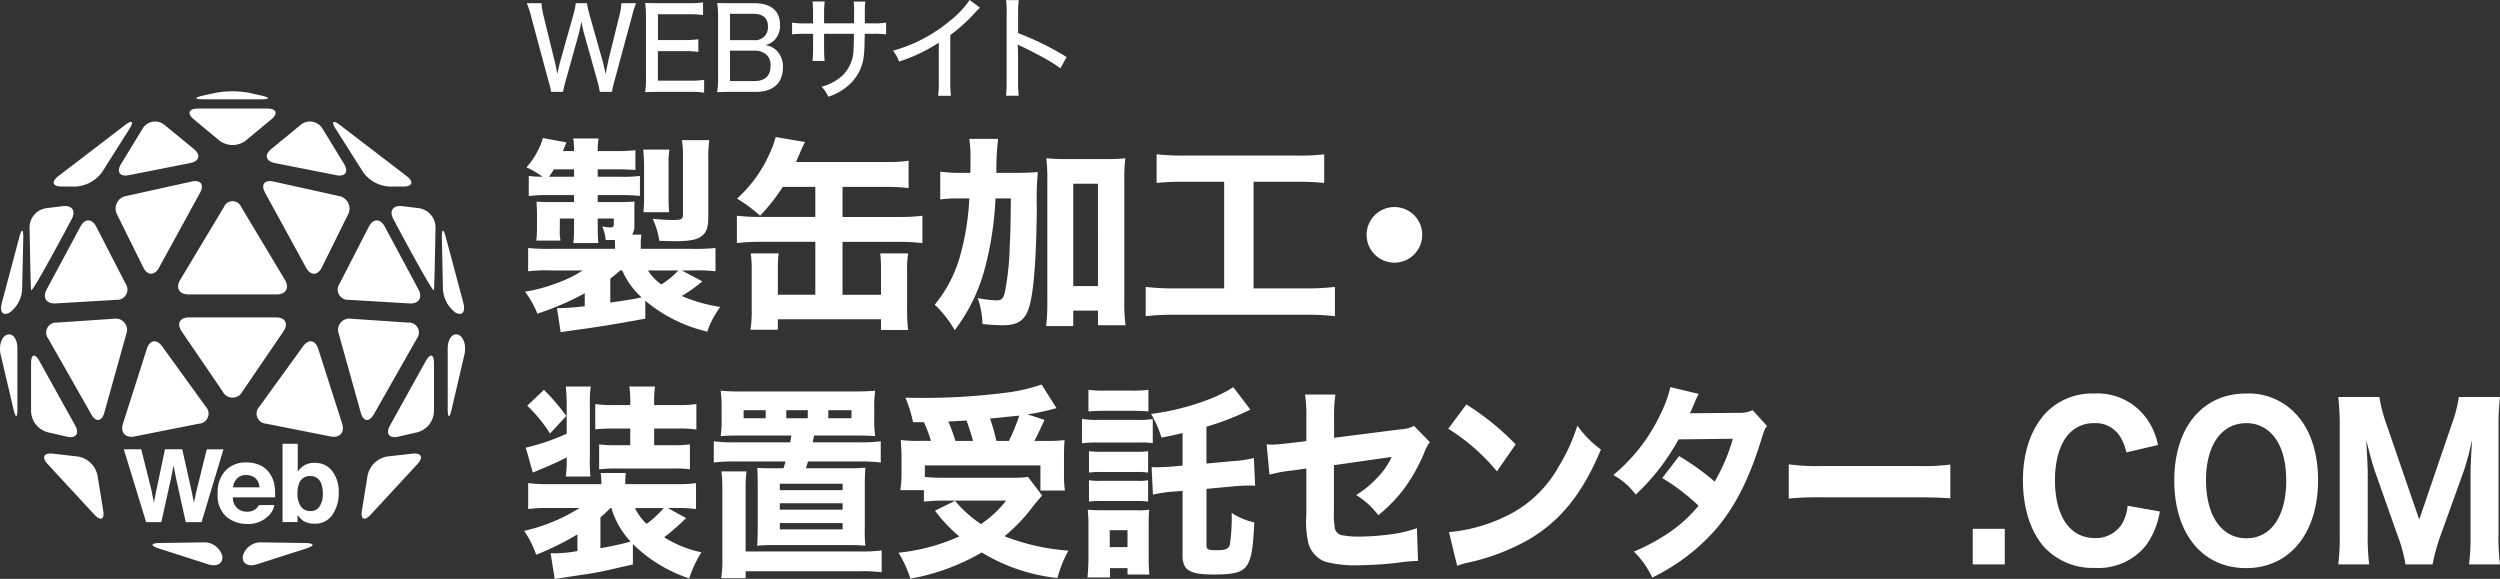 <svg xmlns="http://www.w3.org/2000/svg" width="357.297" height="82.727"><rect width="100%" height="100%" fill="#333333" stroke="none"/><defs><clipPath id="a"><path fill="#fff" d="M0 0h357.297v82.727H0z"/></clipPath></defs><g fill="#fff" clip-path="url(#a)"><path d="M92.225 45.538c-3.414.647-7.565 1.325-10.566 1.707-.766.119-.882.119-1.529.237l-.531-3.445h.325c.825 0 2-.088 3.648-.263v-1.856a41.284 41.284 0 0 1-6.768 2.913 13.81 13.81 0 0 0-1.768-3.148 21.633 21.633 0 0 0 4.414-1.176 17.168 17.168 0 0 0 3.824-1.856h-4.585a22.228 22.228 0 0 0-3.207.119v-3.324a29.529 29.529 0 0 0 3.352.116h9.065v-.5c0-.178 0-.325-.031-.766h-1.294a6.849 6.849 0 0 0-.5-1.941 6.043 6.043 0 0 0 1.209.147c.322 0 .441-.119.441-.472v-.794h-2.3v1.119c0 1.029.031 1.619.088 2.382h-3.559c.062-.851.09-1.235.09-2.354v-1.147h-2.031v1.56a6.6 6.6 0 0 0 .09 1.588h-3.444a3.427 3.427 0 0 1 .059-.645c0-.178.028-.8.028-1.119v-2.21c0-.2-.028-.763-.059-1.588.415.031 1.238.059 1.825.059h3.532v-1h-3.707a19.37 19.37 0 0 0-2.767.147v-2.882a14.988 14.988 0 0 0 2 .116 15.417 15.417 0 0 0-2.326-1.354 10.954 10.954 0 0 0 2.354-4.179l3.357.619c-.237.59-.325.825-.5 1.238h1.591a11.042 11.042 0 0 0-.119-1.8h3.62a10.2 10.2 0 0 0-.119 1.8h2.56a22.272 22.272 0 0 0 2.826-.119v2.823a37.459 37.459 0 0 0-2.795-.088h-2.592v1.06h2.973a22.539 22.539 0 0 0 3.06-.116V28a26.258 26.258 0 0 0-2.883-.119h-3.15v1h2.944c.972 0 1.529-.028 2.323-.059-.028.325-.028.647-.028 1.178v2.207a2.246 2.246 0 0 1-.325 1.323h1.326a8.639 8.639 0 0 0-.088 1.532v.5h7.268a29.712 29.712 0 0 0 3.411-.116v3.323a22.853 22.853 0 0 0-3.233-.119h-1.588l2.942 1.56a21.474 21.474 0 0 1-2.942 2.092 22.189 22.189 0 0 0 5.5 1.56 13.034 13.034 0 0 0-1.854 3.53 21.219 21.219 0 0 1-8.857-4.415ZM82.044 25.262v-1.06h-2.885a11.783 11.783 0 0 1-.706 1.06Zm5.177 17.981c2.5-.353 3.473-.531 4.476-.735a11.305 11.305 0 0 1-2.769-3.857h-.292c-.529.472-.7.619-1.413 1.178Zm4.739-12.92a18.7 18.7 0 0 0 .088-2v-4.68c0-.763-.057-1.648-.116-2.264h3.736a13.818 13.818 0 0 0-.116 2.264v4.62a16.666 16.666 0 0 0 .088 2.06Zm.647 8.328a6.812 6.812 0 0 0 1.913 2 13.161 13.161 0 0 0 2.444-2Zm8.622-7.65c0 1.619-.291 2.323-1.145 2.885-.678.41-1.681.588-3.71.588-.441 0-1.323-.031-2.148-.059a11.093 11.093 0 0 0-.941-3.148c1.147.116 2.235.175 2.883.175 1.238 0 1.444-.119 1.444-.822v-8.124a15.349 15.349 0 0 0-.15-2.47h3.916a16.085 16.085 0 0 0-.15 2.676Zm10.648-4.295a27.814 27.814 0 0 1-3.238 4.12 22.261 22.261 0 0 0-3.3-2.442 19.111 19.111 0 0 0 4.8-6.771 11.86 11.86 0 0 0 .709-2.024l4.205.706c-.206.382-.469.941-.676 1.441-.178.441-.266.619-.619 1.413h12.92a18.5 18.5 0 0 0 3.179-.178v3.914a23.3 23.3 0 0 0-3.179-.175h-6.267v4.3h8.091a25.492 25.492 0 0 0 3.326-.178v3.914a26.419 26.419 0 0 0-3.326-.178h-8.091v7.565h5.5v-3.832a16.182 16.182 0 0 0-.119-2.088h4a13.66 13.66 0 0 0-.147 2.354v5.532a21.942 21.942 0 0 0 .147 3.06h-3.879v-1.531h-14.745v1.5h-3.912a17.64 17.64 0 0 0 .175-3.06v-5.533a14.217 14.217 0 0 0-.144-2.323h4a14.655 14.655 0 0 0-.116 2.088v3.826h5.355v-7.564h-7.858a27.287 27.287 0 0 0-3.354.178v-3.914a26.935 26.935 0 0 0 3.354.178h7.856v-4.3Zm33.067-2.001c1.532 0 2.442-.031 3.383-.119a41.389 41.389 0 0 0-.144 5.267c-.09 6.68-.356 10.829-.915 13.332-.559 2.473-1.557 3.3-4 3.3-.706 0-1.676-.059-2.854-.175a12.088 12.088 0 0 0-.678-3.708 16.353 16.353 0 0 0 2.679.322c.706 0 .944-.206 1.176-1.06a37.069 37.069 0 0 0 .709-6.474c.119-2.589.119-2.707.175-7.034h-2.2a46.88 46.88 0 0 1-1.619 10.36 25.125 25.125 0 0 1-4.21 8.475 15.773 15.773 0 0 0-2.854-3.648 18.807 18.807 0 0 0 3.532-6.652 36.587 36.587 0 0 0 1.41-8.534h-1.271a20.126 20.126 0 0 0-2.885.147v-3.977a21.5 21.5 0 0 0 3.238.178h1.057c.028-.794.028-.794.028-2.179a16.278 16.278 0 0 0-.174-2.675h4.12a34.644 34.644 0 0 0-.235 4.855Zm8.444 21.895h-3.883a27.187 27.187 0 0 0 .178-3.414V25.705a22.836 22.836 0 0 0-.15-3.089 24.345 24.345 0 0 0 2.71.116h5.853a22.889 22.889 0 0 0 2.738-.116 23.586 23.586 0 0 0-.147 3.089v17.332a22.071 22.071 0 0 0 .178 3.445h-3.945v-2.089h-3.532Zm0-5.711h3.532V26.262h-3.532Zm15.915-14.918a38.17 38.17 0 0 0-4 .175v-4.089a35.58 35.58 0 0 0 4.061.175h15.889a30.634 30.634 0 0 0 4-.175v4.089a38.716 38.716 0 0 0-3.973-.175h-6.12v15.243h7.387a34.542 34.542 0 0 0 4.239-.206v4.179a35.354 35.354 0 0 0-4.267-.206h-18.541a37.837 37.837 0 0 0-4.236.206v-4.18a34.9 34.9 0 0 0 4.3.206h6.915V25.971Zm33.957 7.593a3.973 3.973 0 1 1-3.973-3.973 3.959 3.959 0 0 1 3.973 3.973M90.452 80.668l-3.5.8c-1.722.382-1.722.382-5.693.969-1.428.235-1.428.235-1.985.294l-.583-3.677c.394.028.583.028.714.028a19.971 19.971 0 0 0 3.122-.325v-2.385a40.513 40.513 0 0 1-5.9 2.913 13.608 13.608 0 0 0-1.72-3.414 25.262 25.262 0 0 0 7.918-3.267h-4.453a20.145 20.145 0 0 0-2.885.147v-3.706a20.564 20.564 0 0 0 3.019.147h7.441a9.443 9.443 0 0 0-.106-1.588h3.6a13.17 13.17 0 0 0-.08 1.588h7.23a18 18 0 0 0 2.885-.147v3.708a20.292 20.292 0 0 0-2.911-.147h-1.113l2.6 1.441a32.932 32.932 0 0 1-3.125 2.738 15.959 15.959 0 0 0 5.322 2.148 16.385 16.385 0 0 0-1.748 3.736 20.887 20.887 0 0 1-8.049-4.912Zm-9.59-12.564a18.764 18.764 0 0 0 .131-2.738c-.928.472-1.7.853-2.754 1.294-.263.119-.263.119-1.191.5-.291.147-.4.175-.9.382l-1.006-3.561a31.369 31.369 0 0 0 5.85-2v-4.237a23.249 23.249 0 0 0-.131-2.5h3.576a14.153 14.153 0 0 0-.134 2.5v7.621a20.585 20.585 0 0 0 .077 2.738Zm-3.124-12.387a29.828 29.828 0 0 1 3.2 3.736l-2.328 2.5a20.989 20.989 0 0 0-3.258-3.972Zm9.955 5.53a21.2 21.2 0 0 0-2.62.119v-3.62a15.74 15.74 0 0 0 2.62.147h2.382v-.353a13.222 13.222 0 0 0-.132-2.295h3.679a12.334 12.334 0 0 0-.131 2.207v.441h3.416a15.929 15.929 0 0 0 2.62-.147v3.648a15.435 15.435 0 0 0-2.62-.147h-3.416v2.385h2.648a17.973 17.973 0 0 0 2.462-.119v3.561a14.8 14.8 0 0 0-2.357-.116h-8.023a21.574 21.574 0 0 0-2.591.116v-3.562a17.145 17.145 0 0 0 2.38.119h2.065v-2.386Zm-1.88 17.1a43.939 43.939 0 0 0 4.316-.944 11.95 11.95 0 0 1-2.754-4.8h-.131a15.291 15.291 0 0 1-1.431 1.325Zm4.925-5.739a8.25 8.25 0 0 0 1.668 2.266 15.02 15.02 0 0 0 2.465-2.266Zm14.933-10.362c-1.163 0-2.117.028-2.674.088a15.146 15.146 0 0 0 .134-2.413v-1.5a17.43 17.43 0 0 0-.134-2.589 26.881 26.881 0 0 0 2.968.119h16.15c1.3 0 2.411-.059 2.965-.119a16.8 16.8 0 0 0-.131 2.589v1.5a14.554 14.554 0 0 0 .131 2.413c-.634-.059-1.351-.088-2.674-.088h-6.063c-.077.5-.16.825-.183.972h6.539a23.19 23.19 0 0 0 3.176-.147V66.1a23.92 23.92 0 0 0-3.176-.147h-7.23a10.08 10.08 0 0 1-.289.972h6.141a23.261 23.261 0 0 0 2.357-.088c-.054.763-.08 1.441-.08 2.676v5.946a19.064 19.064 0 0 0 .08 2.532 23.49 23.49 0 0 0-2.411-.09h-10.643a23.972 23.972 0 0 0-2.408.09c.052-.913.077-1.532.077-2.532v-5.945c0-1.351-.026-1.941-.054-2.648.874.059.957.059 2.279.059h1.457c.157-.5.211-.647.291-.972h-7.1a23.3 23.3 0 0 0-3.153.147v-3.029a23.047 23.047 0 0 0 3.153.147h7.758l.183-.972Zm17.185 16.568a22.371 22.371 0 0 0 3.151-.147v3.12a22.369 22.369 0 0 0-3.151-.147h-16.282v1h-3.5a17.958 17.958 0 0 0 .16-3v-9.563a19.238 19.238 0 0 0-.134-2.707h3.6a17.691 17.691 0 0 0-.134 2.679v8.769Zm-13.423-20.188h-3.153v1.151h3.153Zm2.017 11.419h8.975v-.913h-8.975Zm0 2.795h8.975v-.913h-8.975Zm0 2.826h8.975v-.913h-8.975Zm4-17.04h-3.078v1.151h3.071Zm6.247 0h-3.315v1.151h3.308Zm8.787 1.711a17.96 17.96 0 0 0-1.085-3.5c1.3.031 2.091.031 2.594.031a93.847 93.847 0 0 0 11.729-.737 25.162 25.162 0 0 0 5.139-1.176l2.145 3.383c-.4.088-.48.119-1.165.294a36.635 36.635 0 0 1-2.968.59l2.411.794c-1.06 2.264-1.06 2.264-1.457 3h1.508a20.876 20.876 0 0 0 2.808-.119c-.052.794-.08 1.413-.08 2.589v2.266a16 16 0 0 0 .134 2.354h-3.5v-3.593h-16.519v1.65a21.647 21.647 0 0 0 2.594.116h9.9a14.309 14.309 0 0 0 2.251-.116l2.011 2.645c-.394.472-.394.472-1.191 1.413a23.693 23.693 0 0 1-4.179 4.416 30.777 30.777 0 0 0 9.135 2.057 16.6 16.6 0 0 0-1.565 3.916 26.117 26.117 0 0 1-10.829-3.651 30.964 30.964 0 0 1-10.194 3.74 16.387 16.387 0 0 0-1.694-3.708 28.017 28.017 0 0 0 8.684-2.326 21.375 21.375 0 0 1-3.47-3.679l2.862-1.413a17.411 17.411 0 0 0 3.705 3.326 15.492 15.492 0 0 0 3.6-3.354h-9.026a26.279 26.279 0 0 0-2.728.147v-1.647h-3.362a16.507 16.507 0 0 0 .16-2.385v-2.148c0-.941-.028-1.413-.106-2.62a21.709 21.709 0 0 0 2.754.119h1.562a19.554 19.554 0 0 0-1.008-2.674Zm5.056-.088a25.727 25.727 0 0 1 1.006 2.767h2.516a32.418 32.418 0 0 0-.928-2.913h-.08Zm8.658 2.767a32.459 32.459 0 0 0 1.483-3.62c-.5.059-.58.059-1.483.147-1.3.147-2.2.237-2.7.266a27.848 27.848 0 0 1 .9 3.207Zm10.437-3.156a10.523 10.523 0 0 0 2.143.15h5.827a12.59 12.59 0 0 0 2.145-.119v3.442a11.49 11.49 0 0 0-2.039-.088h-5.933a14.483 14.483 0 0 0-2.143.116Zm.792 22.658c.082-.882.134-1.911.134-2.883v-4.53a20.709 20.709 0 0 0-.106-2.266 18.937 18.937 0 0 0 2.011.088h5.033a8.513 8.513 0 0 0 1.745-.088c-.052.616-.08 1.2-.08 2.057v4.68c0 .884.028 1.766.106 2.532h-3.125v-.913h-2.514v1.323Zm.132-26.806a16.2 16.2 0 0 0 2.3.116h3.973a16.249 16.249 0 0 0 2.3-.116V58.8a25.34 25.34 0 0 0-2.3-.088h-3.973c-1.034 0-1.668.031-2.3.088Zm.077 8.769a12.027 12.027 0 0 0 1.671.09h5.162a10.176 10.176 0 0 0 1.617-.09v3.06a11.211 11.211 0 0 0-1.617-.088h-5.16a11.823 11.823 0 0 0-1.671.088Zm0 4.151a8.52 8.52 0 0 0 1.671.088h5.162a7.506 7.506 0 0 0 1.617-.088v3.058a11.713 11.713 0 0 0-1.671-.088h-5.135a8.634 8.634 0 0 0-1.642.088Zm2.968 9.563h2.54v-2.414h-2.54Zm10.406-16.3c-1.642.382-1.88.441-3.019.647a14.62 14.62 0 0 0-1.482-3.385 35.289 35.289 0 0 0 7.969-1.97 19.313 19.313 0 0 0 3.785-1.854l2.437 3.207a38.68 38.68 0 0 1-6.276 2.442v5.267l3.865-.353a15.671 15.671 0 0 0 2.913-.441l.186 3.973a6.8 6.8 0 0 0-.766-.031c-.585 0-1.431.031-2.094.088l-4.1.384v8.091c0 .562.24.678 1.508.678s1.722-.206 1.856-.913a26.932 26.932 0 0 0 .237-4.414 9.992 9.992 0 0 0 3.23 1.351c-.16 3.826-.451 5.445-1.191 6.327-.691.853-1.828 1.119-4.633 1.119-3.416 0-4.422-.619-4.422-2.707V70.16l-1.165.088a18.988 18.988 0 0 0-3.073.443l-.186-3.945a7.136 7.136 0 0 0 .743.031c.611 0 1.748-.059 2.436-.119l1.245-.119Zm17.689-2.091a20.123 20.123 0 0 0-.186-3.414h4.342a20.937 20.937 0 0 0-.186 3.326v2.854l9.449-1.206a4.407 4.407 0 0 0 1.96-.5l2.279 2.323a5.328 5.328 0 0 0-.8 1.5 25.633 25.633 0 0 1-2.834 5.09 21.571 21.571 0 0 1-3.733 3.855 11.375 11.375 0 0 0-3.172-2.881 14.336 14.336 0 0 0 3.019-2.473 10.674 10.674 0 0 0 2.063-2.973l-8.258 1.178v6.443a12.814 12.814 0 0 0 .106 2.385 1.291 1.291 0 0 0 1.193 1.208 12.937 12.937 0 0 0 2.331.175 38.487 38.487 0 0 0 4.685-.351 18.964 18.964 0 0 0 3.55-.856l.157 4.68a21.982 21.982 0 0 0-2.939.266 53.383 53.383 0 0 1-5.507.353 16.237 16.237 0 0 1-4.873-.529 3.948 3.948 0 0 1-2.38-2.738 13.918 13.918 0 0 1-.266-3.973v-6.593l-1.8.266a20.547 20.547 0 0 0-3.47.619l-.4-4.326c.346.031.637.031.794.031.529 0 1.431-.088 2.674-.237l2.2-.266Zm22.875-2.001a37.447 37.447 0 0 1 7.041 5.708l-2.674 3.855a28.559 28.559 0 0 0-6.961-6.09Zm-2.488 18.244a23.213 23.213 0 0 0 7.89-2.148 17 17 0 0 0 7.784-7.209 26.747 26.747 0 0 0 2.674-5.858 15.086 15.086 0 0 0 3.365 3.414c-2.625 6.3-5.747 10.182-10.354 12.889a31.355 31.355 0 0 1-7.7 3.06c-.663.15-.663.15-1.165.266a8.936 8.936 0 0 0-1.325.413Zm35.694-19.748a11.417 11.417 0 0 0-.688 1.5c-.237.529-.317.735-.583 1.263l6.992-.059a4.259 4.259 0 0 0 1.983-.382l2.065 2.266c-.369.469-.394.529-.846 2-1.748 5.68-3.788 9.651-6.593 12.889a28.843 28.843 0 0 1-8.975 6.768 12.483 12.483 0 0 0-2.622-3.708 28.993 28.993 0 0 0 5.056-2.736 19.8 19.8 0 0 0 4.185-3.826 29.19 29.19 0 0 0-5.188-3.945l2.408-3.148a36.328 36.328 0 0 1 5.084 3.648 25.738 25.738 0 0 0 2.594-6.121l-7.758.088a31.289 31.289 0 0 1-6.116 7.89 10.182 10.182 0 0 0-3.2-2.8 25.252 25.252 0 0 0 6.618-8.446 18.456 18.456 0 0 0 1.537-4.118Zm12.868 10.066a29.965 29.965 0 0 0 4.845.235h13.4a31.165 31.165 0 0 0 4.847-.206v4.827c-1.06-.088-2.808-.147-4.873-.147h-13.373a45.612 45.612 0 0 0-4.845.178Zm26.293 9.21h4.582v5.092h-4.582zm21.949-10.916a6.769 6.769 0 0 0-.874-2.238 4.076 4.076 0 0 0-3.705-1.941 4.739 4.739 0 0 0-3.736 1.65c-1.217 1.41-1.88 3.677-1.88 6.5 0 5.149 2.145 8.269 5.693 8.269a4.387 4.387 0 0 0 3.865-2 6.141 6.141 0 0 0 .82-2.62l4.607.822a11.418 11.418 0 0 1-1.983 4.857 8.731 8.731 0 0 1-7.281 3.207 9.429 9.429 0 0 1-7.309-3.029c-1.931-2.21-2.991-5.592-2.991-9.478 0-4 1.137-7.356 3.282-9.651a9.165 9.165 0 0 1 6.936-2.766 8.614 8.614 0 0 1 7.547 3.708 9.591 9.591 0 0 1 1.537 3.648Zm24.359-5.356c1.985 2.176 3.047 5.471 3.047 9.328 0 7.59-4.079 12.564-10.277 12.564-6.245 0-10.272-4.914-10.272-12.536 0-7.562 4.027-12.417 10.272-12.417a9.165 9.165 0 0 1 7.23 3.06m-1.506 9.357c0-2.885-.691-5.12-1.965-6.533a4.9 4.9 0 0 0-3.755-1.647c-3.517 0-5.742 3.148-5.742 8.122 0 5.12 2.225 8.328 5.773 8.328 3.517 0 5.693-3.148 5.693-8.269m17.047 12.007a21.524 21.524 0 0 0-1.137-4.148l-3.231-9.153c-.32-.913-.691-2.266-1.248-4.473.16 2.854.214 4.032.214 4.767v8.562a32.5 32.5 0 0 0 .211 4.445h-4.422a33.133 33.133 0 0 0 .211-4.445V61.216a35.032 35.032 0 0 0-.211-4.473h5.879a21.08 21.08 0 0 0 .98 3.8l4.713 13.714 4.685-13.722a19.334 19.334 0 0 0 .98-3.8h5.879a36.15 36.15 0 0 0-.211 4.473v15.014a30.608 30.608 0 0 0 .211 4.445h-4.422a33.458 33.458 0 0 0 .211-4.445v-8.65c0-.706.054-1.885.214-4.68-.134.559-.134.559-.425 1.854-.131.5-.583 2.091-.743 2.532l-3.336 9.269a26.946 26.946 0 0 0-1.137 4.12ZM23.54 17.878a2.081 2.081 0 0 0-3.169.531l-3.06 5.007c-.7 1.155-.2 1.882 1.122 1.617l8.751-1.73c1.32-.26 1.552-1.168.513-2.016Zm-5.704.026c1.065-.83 1.351-.552.629.567l-3.877 6.131a5 5 0 0 1-3.767 2.057h-1.97c-1.348 0-1.573-.665-.508-1.493Zm.232 10.102a1.829 1.829 0 0 0-1.3 2.723l3.705 7.477c.6 1.207 1.617 1.222 2.261.036l5.85-10.682c.65-1.176.1-1.9-1.212-1.611Zm-9.101 1.459c1.338-.168 1.913.67 1.279 1.854 0 0-5.711 10.762-5.8 10.148s-.219-8.972-.219-8.972a2.782 2.782 0 0 1 2.38-2.743ZM2.751 33.93c.343-1.3.6-1.269.572.088l-.157 7.219a4.408 4.408 0 0 1-1.787 3.434C.418 45.2-.08 44.587.263 43.276ZM.099 50.702c-.3-1.3.108-2.594.918-2.867s1.47.611 1.47 1.957v8.653c0 1.351-.248 1.372-.552.062Zm5.542.92c-.655-1.176-1.2-1.039-1.2.307v6.869a3.207 3.207 0 0 0 2.39 2.983l2.712.624c1.315.3 1.854-.428 1.2-1.6Zm8.122-19.215c-.614-1.2-1.637-1.207-2.266-.026l-4.821 8.978c-.639 1.181-.062 2.091 1.284 2.006l8.666-.513a1.475 1.475 0 0 0 1.32-2.318ZM6.9 48.405a1.427 1.427 0 0 1 1.232-2.3l8.132-.549a1.614 1.614 0 0 1 1.782 2.186l-3.138 11.239c-.366 1.294-1.2 1.4-1.862.229ZM23.176 49.5c-.794-1.085-1.771-.931-2.186.348L17.581 60.52c-.407 1.289.338 2.122 1.658 1.856l9.192-1.823a1.441 1.441 0 0 0 .969-2.444Zm-9.694 24.038c.915.987 1.485.717 1.263-.614l-.812-4.976a3.44 3.44 0 0 0-2.826-2.707l-3.522-.4c-1.336-.165-1.673.51-.766 1.493Zm15.531 3.976a2.663 2.663 0 0 1 2.748 1.918c.173 1.08-.727 1.629-2.016 1.214l-7.01-2.248c-1.287-.413-1.235-.766.111-.792Zm13.916-59.636a2.086 2.086 0 0 1 3.174.531l3.066 5.007c.7 1.155.188 1.882-1.132 1.617l-8.74-1.73c-1.33-.26-1.552-1.168-.513-2.016Zm5.707.026c-1.07-.83-1.351-.552-.624.567l3.883 6.131a4.94 4.94 0 0 0 3.748 2.058h1.975c1.338 0 1.573-.665.5-1.493Zm-.231 10.102a1.827 1.827 0 0 1 1.3 2.723l-3.7 7.477c-.6 1.207-1.617 1.222-2.266.036L37.893 27.56c-.65-1.176-.108-1.9 1.207-1.611Zm9.094 1.459c-1.33-.168-1.908.67-1.279 1.854 0 0 5.721 10.762 5.8 10.148s.224-8.972.224-8.972a2.782 2.782 0 0 0-2.385-2.744Zm6.224 4.465c-.343-1.3-.6-1.269-.572.088l.152 7.219a4.447 4.447 0 0 0 1.8 3.434c.957.529 1.459-.085 1.116-1.395Zm2.644 16.772c.307-1.3-.1-2.594-.9-2.867s-1.48.611-1.48 1.957v8.653c0 1.351.25 1.372.562.062Zm-5.53.92c.66-1.176 1.186-1.039 1.186.307v6.869a3.2 3.2 0 0 1-2.378 2.983l-2.712.624c-1.318.3-1.854-.428-1.194-1.6ZM52.71 32.407c.614-1.2 1.637-1.207 2.277-.026l4.816 8.978c.629 1.181.052 2.091-1.289 2.006l-8.671-.513a1.475 1.475 0 0 1-1.31-2.318Zm6.856 15.998a1.423 1.423 0 0 0-1.227-2.3l-8.137-.549a1.613 1.613 0 0 0-1.776 2.186l3.137 11.239c.361 1.294 1.2 1.4 1.867.229ZM43.307 49.5c.784-1.085 1.761-.931 2.171.348l3.414 10.672c.413 1.289-.338 2.122-1.66 1.856l-9.192-1.823a1.439 1.439 0 0 1-.962-2.444Zm9.685 24.038c-.91.987-1.485.717-1.263-.614l.807-4.976a3.446 3.446 0 0 1 2.831-2.707l3.522-.4c1.33-.165 1.684.51.761 1.493Zm-15.527 3.976a2.661 2.661 0 0 0-2.754 1.918c-.178 1.08.737 1.629 2.011 1.214l7.013-2.247c1.284-.413 1.235-.766-.113-.792Zm-1.843-64.243a13.386 13.386 0 0 0-4.775-.015l-1.813.4c-1.315.3-1.289.536.057.536h8.183c1.341 0 1.372-.245.062-.541Zm-7.902 3.802c-1.029-.841-.779-1.557.567-1.557h9.9c1.351 0 1.6.717.57 1.557l-3.635 3.014a3.1 3.1 0 0 1-3.767 0Zm6.78 12.549a1.348 1.348 0 0 0-2.516 0L25.76 39.984c-.691 1.147-.155 2.094 1.181 2.094h12.584c1.346 0 1.885-.946 1.189-2.094ZM27.039 45.36c-1.346 0-1.828.9-1.065 2.011l5.881 8.63a1.568 1.568 0 0 0 2.764 0l5.884-8.63c.758-1.106.276-2.011-1.065-2.011Zm-6.853 18.853 1.488 5.958.317 1.668.325-1.632 1.263-5.995h2.47l1.33 5.958.335 1.668.348-1.6 1.488-6.023h2.39l-3.137 10.407h-2.256l-1.348-6.09-.394-2.008-.4 2.014-1.348 6.085h-2.17l-3.189-10.41Zm16.967 2.266a3.443 3.443 0 0 1 1.434 1.23 4.3 4.3 0 0 1 .66 1.717 10.98 10.98 0 0 1 .072 1.653H33.28a1.977 1.977 0 0 0 .871 1.738 2.2 2.2 0 0 0 1.191.315 1.844 1.844 0 0 0 1.203-.385 1.691 1.691 0 0 0 .449-.565h2.21a2.74 2.74 0 0 1-.8 1.5 4.012 4.012 0 0 1-3.112 1.2 4.533 4.533 0 0 1-2.921-1.016 4.045 4.045 0 0 1-1.258-3.321 4.517 4.517 0 0 1 1.132-3.308 4.012 4.012 0 0 1 2.96-1.147 4.708 4.708 0 0 1 1.944.389m-3.263 1.888a2.233 2.233 0 0 0-.585 1.279h3.772a1.8 1.8 0 0 0-.578-1.307 1.975 1.975 0 0 0-1.3-.441 1.749 1.749 0 0 0-1.307.469m13.594-1.032a4.743 4.743 0 0 1 .926 3.04 5.393 5.393 0 0 1-.9 3.2 2.941 2.941 0 0 1-2.537 1.269 2.95 2.95 0 0 1-1.642-.41 3.518 3.518 0 0 1-.8-.866v1.049h-2.15V63.428h2.173v3.978a3.231 3.231 0 0 1 .9-.874 2.741 2.741 0 0 1 1.49-.379 3.051 3.051 0 0 1 2.547 1.181m-1.81 5.035a3.085 3.085 0 0 0 .459-1.776 4.2 4.2 0 0 0-.225-1.465 1.574 1.574 0 0 0-1.578-1.091 1.6 1.6 0 0 0-1.6 1.065 4.118 4.118 0 0 0-.227 1.477 3.133 3.133 0 0 0 .464 1.764 1.6 1.6 0 0 0 1.423.7 1.458 1.458 0 0 0 1.284-.673m40.049-59.241a13.884 13.884 0 0 0-.371-1.619l-1.8-6.42a20.165 20.165 0 0 1-.462-1.993c-.173.843-.312 1.506-.449 1.993l-1.789 6.42a14.73 14.73 0 0 0-.387 1.619h-1.696a13.759 13.759 0 0 0-.418-1.653l-2.451-9.127a12.926 12.926 0 0 0-.619-1.895h2.1a10.1 10.1 0 0 0 .276 1.717l1.6 6.533c.124.5.291 1.312.387 1.88.121-.632.338-1.539.446-1.9l1.853-6.606a8.638 8.638 0 0 0 .338-1.624h1.6a13.174 13.174 0 0 0 .356 1.606l1.864 6.6c.108.356.2.794.449 1.929.247-1.263.387-1.913.387-1.944l1.594-6.474a9.168 9.168 0 0 0 .276-1.717h2.1a13.951 13.951 0 0 0-.6 1.9l-2.467 9.112a14.136 14.136 0 0 0-.384 1.668Zm14.908.114a11.365 11.365 0 0 0-1.88-.113h-4.705c-.864 0-1.217.015-1.849.049a13.044 13.044 0 0 0 .121-2.057V2.398a13.8 13.8 0 0 0-.121-1.989c.554.034.985.049 1.849.049h4.55a12.248 12.248 0 0 0 1.88-.117v1.815a11.96 11.96 0 0 0-1.88-.113h-4.566v3.679h3.87a13.161 13.161 0 0 0 1.9-.113v1.815a11.88 11.88 0 0 0-1.9-.113h-3.883v4.216h4.734a12.5 12.5 0 0 0 1.88-.113Zm3.721-.115c-.817 0-1.22.018-1.867.049a11.548 11.548 0 0 0 .139-2.12V2.302a14.392 14.392 0 0 0-.124-1.882c.524.037.849.037 1.852.037h3.482c2.341 0 3.638 1.1 3.638 3.1a2.96 2.96 0 0 1-.848 2.238 3.047 3.047 0 0 1-1.232.663 2.707 2.707 0 0 1 1.542.714 3.216 3.216 0 0 1 .957 2.462c0 2.238-1.4 3.5-3.885 3.5Zm3.36-7.392a1.82 1.82 0 0 0 2.037-1.944c0-1.2-.709-1.815-2.065-1.815h-3.363v3.759Zm-3.39 5.853h3.486c1.511 0 2.313-.761 2.313-2.171a2.027 2.027 0 0 0-.541-1.561 2.506 2.506 0 0 0-1.82-.616h-3.439Zm17.737-8.25V1.88a9.585 9.585 0 0 0-.063-1.65h1.666a9 9 0 0 0-.066 1.083v2.026h1.109a9.735 9.735 0 0 0 1.933-.109v1.682a13.748 13.748 0 0 0-1.9-.083h-1.153c-.046 2.189-.046 2.189-.108 2.805a6.488 6.488 0 0 1-2.207 4.556 7.934 7.934 0 0 1-2.9 1.635 4.063 4.063 0 0 0-.974-1.425 7 7 0 0 0 2.947-1.555 5.285 5.285 0 0 0 1.639-3.955c.028-.438.046-1.006.062-2.06h-4.273v1.913c0 .843.031 1.557.077 1.962h-1.727c.046-.518.077-1.152.077-1.913V4.83h-1.1a15.07 15.07 0 0 0-1.9.083V3.23a10.343 10.343 0 0 0 1.929.113h1.069V1.847a15.484 15.484 0 0 0-.075-1.635h1.743a12.823 12.823 0 0 0-.093 1.618v1.509ZM140.06 1.1a7.571 7.571 0 0 0-.7.7 25.053 25.053 0 0 1-3.548 3.223v6.533a15.906 15.906 0 0 0 .1 2.14h-1.836a14.452 14.452 0 0 0 .093-2.14V6.1a23.533 23.533 0 0 1-5.675 2.7 5.724 5.724 0 0 0-.866-1.555 21.52 21.52 0 0 0 8.049-4.2A13.055 13.055 0 0 0 138.58 0Zm3.718 12.581a16.453 16.453 0 0 0 .09-2.076V1.963a11.245 11.245 0 0 0-.09-1.947h1.818a16.616 16.616 0 0 0-.09 1.978v2.74a40.593 40.593 0 0 1 6.938 3.419l-.892 1.606a18.181 18.181 0 0 0-1.916-1.232c-1.171-.665-2.852-1.539-3.684-1.913a1.861 1.861 0 0 1-.5-.276 5.3 5.3 0 0 0 .034.632c0 .147.015.65.015.812v3.828a20.222 20.222 0 0 0 .09 2.076Z"/></g></svg>